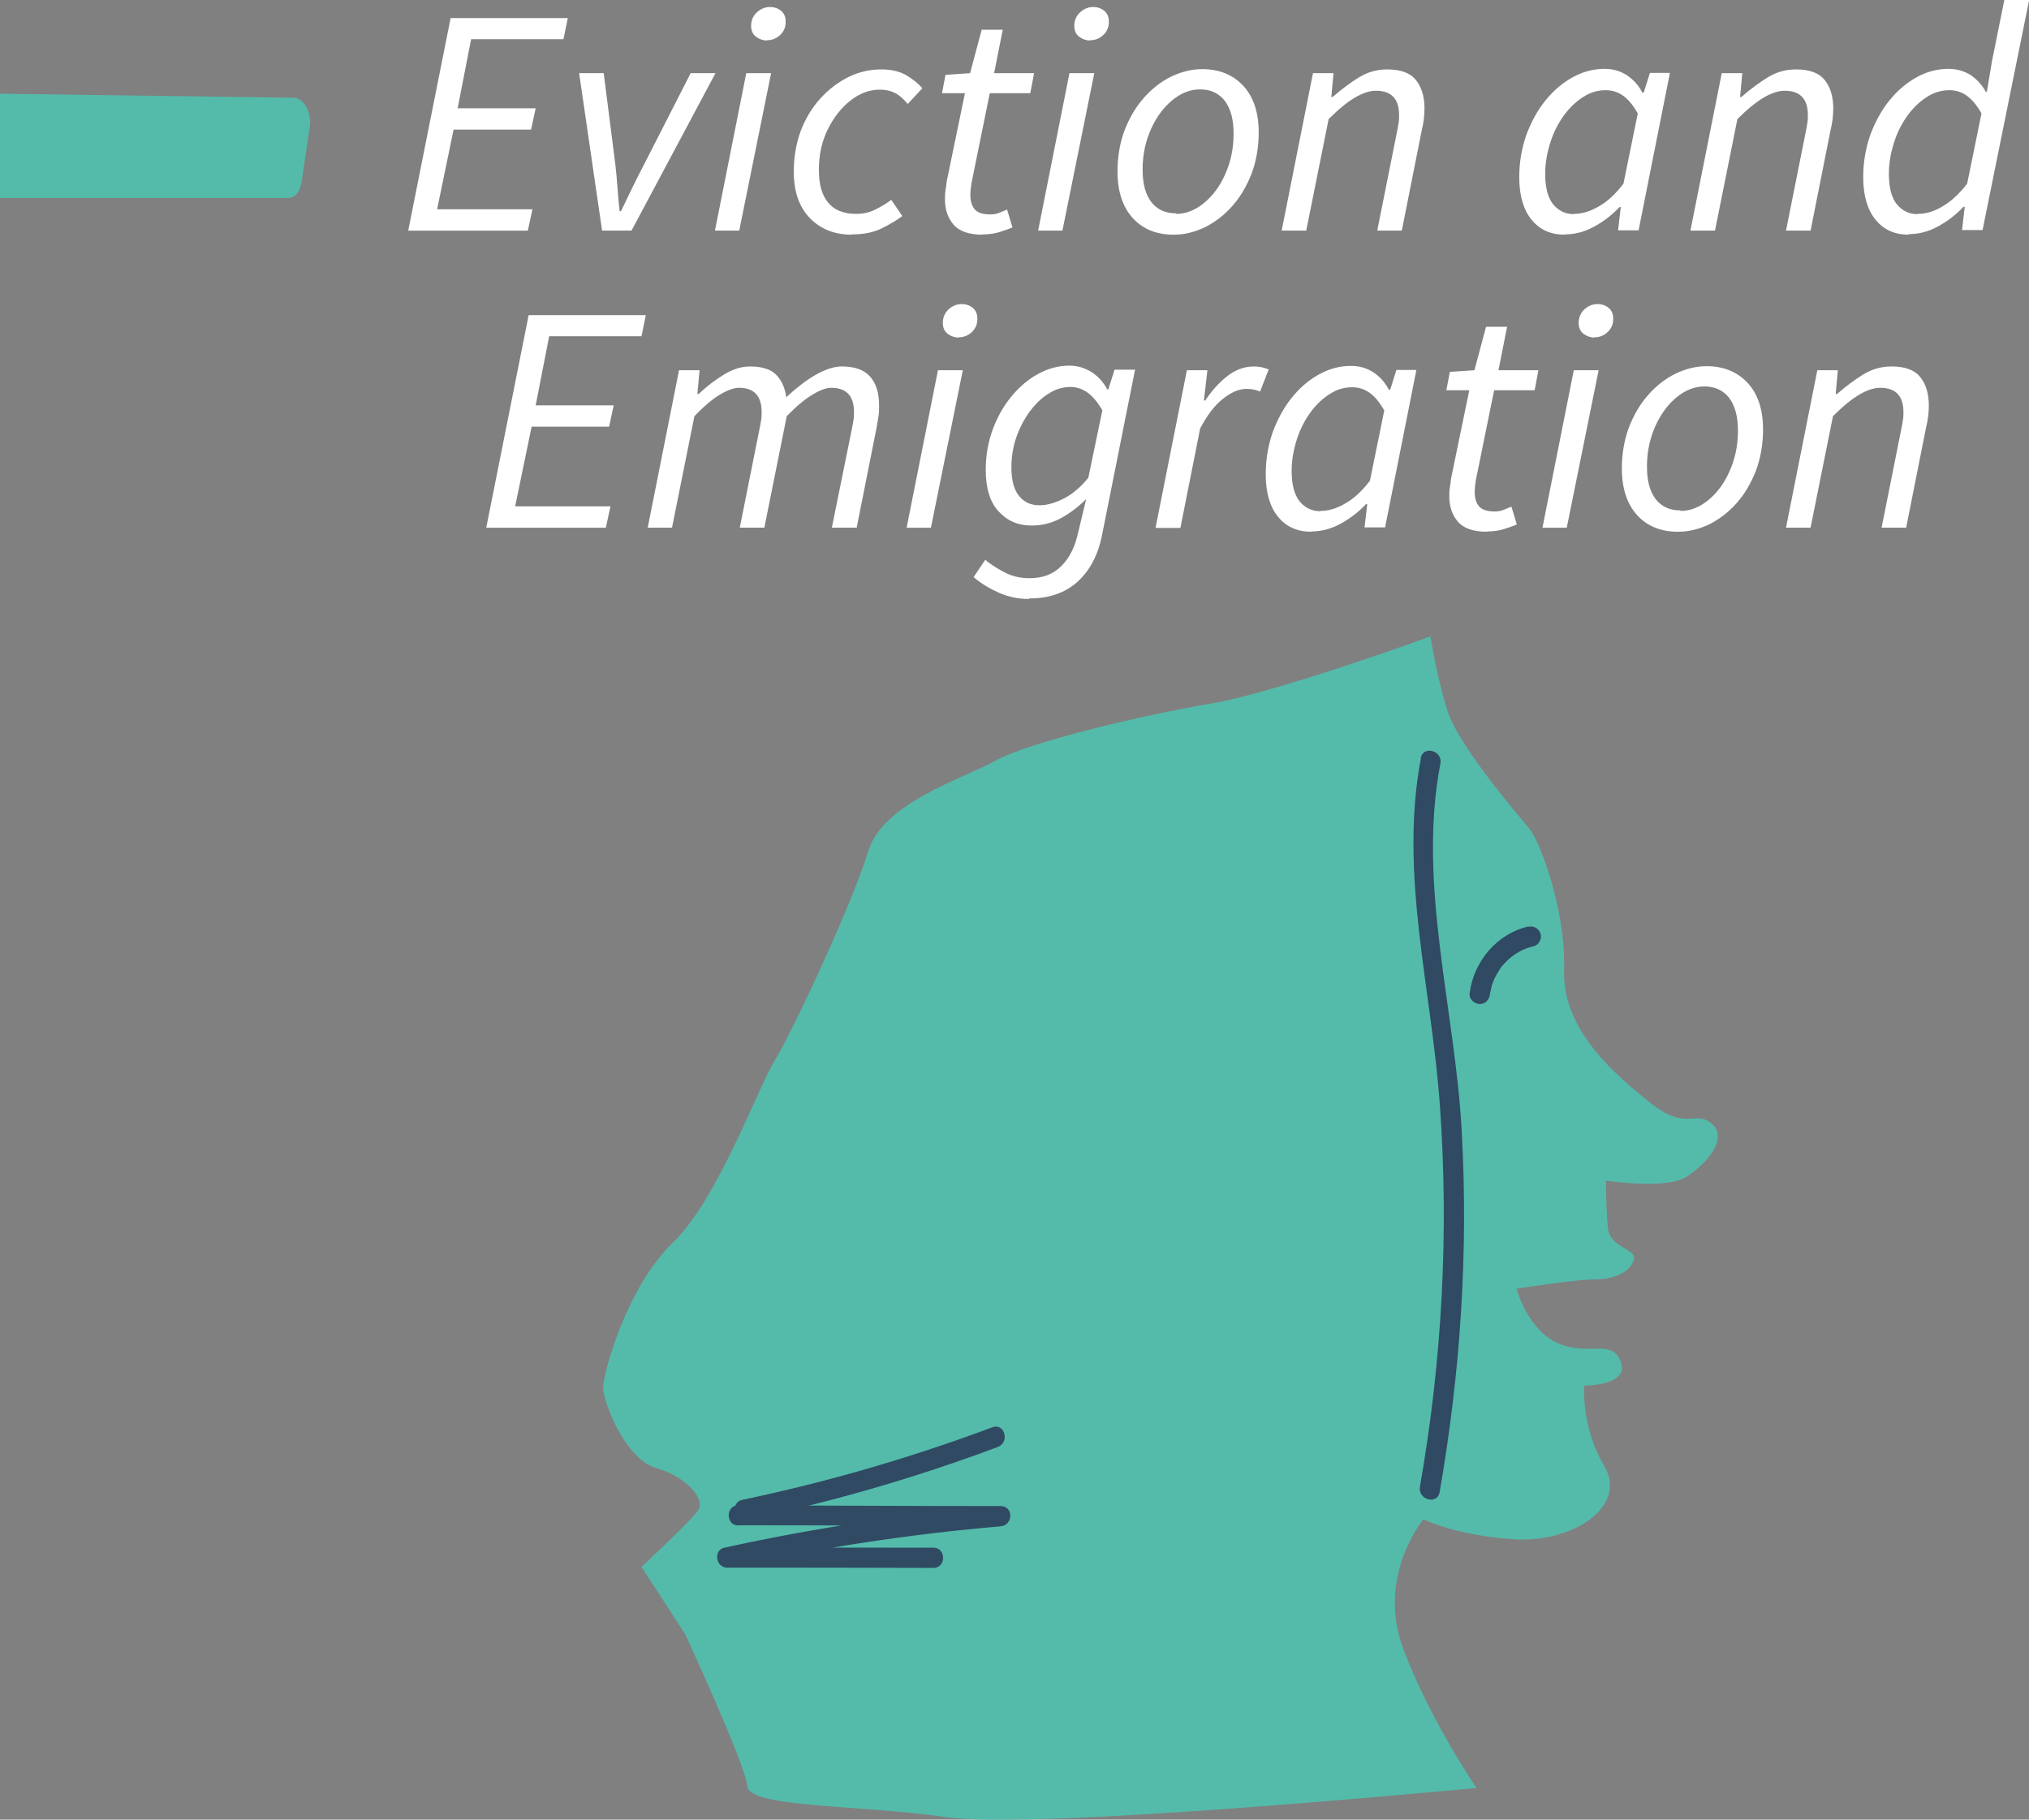 <?xml version="1.0" encoding="UTF-8"?><svg id="Layer_2" xmlns="http://www.w3.org/2000/svg" viewBox="0 0 75.15 67.38"><rect x="0" y="0" width="75.15" height="67.38" fill="#808080" stroke="none"/><defs><style>.cls-1{fill:#fff;}.cls-2{fill:#304a63;}.cls-3{fill:#54bbab;}</style></defs><g id="Layer_1-2"><path class="cls-3" d="m53,23.56s-5.75,2.1-8.19,2.5c-2.44.41-6.7,1.42-7.92,2.1-1.22.68-4.2,1.56-4.74,3.38s-2.78,6.63-3.45,7.72-2.1,5.14-3.79,6.77c-1.69,1.62-2.57,4.81-2.57,5.35,0,.54.81,2.64,1.96,2.98s1.83,1.15,1.56,1.56-2.1,2.1-2.1,2.1l1.62,2.5s2.23,4.81,2.3,5.62,4.13.68,7.38,1.15c3.25.47,18.14-.95,19.63-1.08,0,0-1.69-2.44-2.71-5.14-1.02-2.71.74-4.81.74-4.81,0,0,1.22.61,3.38.74s4.2-1.22,3.32-2.71c-.88-1.49-.74-2.98-.74-2.98,0,0,1.69,0,1.35-.88s-1.15-.2-2.3-.68-1.56-2.03-1.56-2.03c0,0,2.17-.34,2.84-.34s1.29-.2,1.49-.68-.88-.45-.95-1.24-.07-1.74-.07-1.74c0,0,2.23.34,2.98-.14s1.56-1.42.95-1.96c-.61-.54-.95.27-2.23-.74-1.29-1.02-3.32-2.71-3.25-4.94.07-2.23-.88-4.76-1.29-5.26s-2.64-3.07-3.05-4.42c-.41-1.35-.61-2.71-.61-2.71Z"/><path class="cls-2" d="m52.63,28.07c-.82,4.27.4,8.59.7,12.86.34,4.72.08,9.46-.74,14.13-.08.47.64.68.73.2.77-4.41,1.07-8.89.82-13.36-.24-4.5-1.65-9.14-.79-13.63.09-.47-.63-.68-.73-.2h0Z"/><path class="cls-2" d="m56.6,34.31c-1.17.27-2.03,1.31-2.17,2.49-.02.2.19.38.38.38.22,0,.35-.17.38-.38.01-.09-.01.06,0-.02,0-.03.01-.06.02-.09.01-.06.03-.12.04-.18s.04-.12.06-.17c.01-.03.02-.06.03-.08-.03.06,0,0,.01-.02.05-.1.11-.21.17-.3.02-.03.03-.05.05-.08,0,0,.06-.09.03-.05s.03-.04.04-.04c.02-.02.04-.05.06-.07.08-.09.16-.17.25-.24.02-.02.05-.04.07-.06-.07.06.01,0,.02-.01.05-.04.1-.07.15-.1s.1-.06.16-.09c.03-.01.05-.03.08-.04.02,0,.1-.04.02-.01.11-.04.23-.08.35-.11.19-.04.32-.27.26-.46-.06-.2-.26-.31-.46-.26h0Z"/><path class="cls-2" d="m27.69,56.27c3.16-.66,6.25-1.56,9.27-2.69.45-.17.25-.9-.2-.73-3.02,1.13-6.12,2.03-9.27,2.69-.47.1-.27.82.2.73h0Z"/><path class="cls-2" d="m27.35,56.48c3.24,0,6.47.02,9.71.03v-.75c-3.44.3-6.85.81-10.23,1.55-.42.09-.32.74.1.74,2.55,0,5.09,0,7.64.01.48,0,.48-.75,0-.75-2.55,0-5.09,0-7.64-.01l.1.74c3.31-.72,6.65-1.23,10.03-1.52.47-.04.49-.75,0-.75-3.24,0-6.47-.02-9.71-.03-.48,0-.48.75,0,.75h0Z"/><path class="cls-1" d="m15.12,8.54l1.57-7.87h4.34l-.16.78h-3.42l-.5,2.56h2.89l-.17.79h-2.87l-.61,2.95h3.53l-.17.79h-4.44Z"/><path class="cls-1" d="m22.3,8.54l-.85-5.83h.91l.43,3.37c.03.28.06.57.08.87.02.3.05.59.08.87h.05c.14-.29.28-.58.42-.87.14-.29.29-.58.44-.87l1.72-3.37h.92l-3.11,5.83h-1.1Z"/><path class="cls-1" d="m26.48,8.54l1.16-5.83h.92l-1.18,5.83h-.91Zm1.93-7.04c-.15,0-.29-.05-.41-.14-.12-.09-.18-.23-.18-.4,0-.2.07-.37.21-.5s.3-.2.49-.2c.16,0,.3.05.41.14.12.1.17.23.17.41,0,.2-.07.36-.21.49s-.3.19-.49.19Z"/><path class="cls-1" d="m31.55,8.69c-.63,0-1.15-.2-1.55-.61-.4-.41-.6-.98-.6-1.73,0-.54.09-1.05.26-1.51.18-.46.42-.86.73-1.2.31-.34.66-.6,1.04-.79.39-.19.79-.28,1.22-.28.35,0,.65.07.89.2.24.14.45.3.62.5l-.54.58c-.15-.18-.3-.32-.46-.4-.15-.08-.34-.13-.58-.13-.38,0-.75.14-1.09.41s-.62.63-.84,1.08-.32.94-.32,1.48.11.93.34,1.21c.23.28.57.42,1.04.42.26,0,.49-.05.71-.16s.41-.22.59-.36l.41.6c-.21.16-.47.31-.77.46-.31.15-.67.22-1.1.22Z"/><path class="cls-1" d="m36.39,8.69c-.51,0-.87-.13-1.08-.38s-.31-.56-.31-.92c0-.12,0-.23.02-.34.02-.1.03-.21.04-.31l.68-3.29h-.85l.13-.68.91-.06.43-1.61h.78l-.32,1.61h1.48l-.14.74h-1.5l-.68,3.34c-.02.14-.04.29-.04.43,0,.24.06.42.17.54.11.12.3.18.58.18.11,0,.22-.02.32-.06.1-.04.2-.08.29-.12l.2.66c-.13.06-.29.11-.47.17-.19.06-.4.09-.63.09Z"/><path class="cls-1" d="m38.45,8.54l1.16-5.83h.92l-1.18,5.83h-.91Zm1.93-7.04c-.15,0-.29-.05-.41-.14-.12-.09-.18-.23-.18-.4,0-.2.07-.37.21-.5s.3-.2.49-.2c.16,0,.3.05.41.14.12.1.17.23.17.41,0,.2-.07.36-.21.49s-.3.19-.49.19Z"/><path class="cls-1" d="m43.46,8.69c-.63,0-1.14-.21-1.51-.62s-.56-.99-.56-1.72c0-.55.09-1.06.26-1.52.18-.46.41-.86.71-1.2.3-.34.63-.6,1.01-.79.38-.18.76-.28,1.16-.28.63,0,1.14.21,1.52.62s.57.99.57,1.72c0,.55-.09,1.06-.26,1.52-.18.46-.41.86-.71,1.2-.3.34-.64.6-1.01.79-.38.18-.76.28-1.16.28Zm.1-.77c.36,0,.7-.13,1.03-.4s.59-.62.79-1.07.31-.94.31-1.49-.11-.93-.32-1.22c-.22-.28-.52-.43-.92-.43-.36,0-.7.13-1.03.4s-.59.63-.79,1.07c-.2.45-.31.94-.31,1.49s.11.93.32,1.21c.22.28.52.42.92.42Z"/><path class="cls-1" d="m47.47,8.54l1.16-5.83h.76l-.08.88h.05c.33-.29.66-.53.98-.73.33-.2.68-.29,1.04-.29.5,0,.85.13,1.06.39s.32.61.32,1.06c0,.25-.03.52-.1.8l-.74,3.72h-.91l.72-3.6c.03-.16.06-.29.07-.38.02-.1.02-.2.02-.3,0-.6-.29-.9-.86-.9-.22,0-.48.08-.77.25s-.62.44-.98.8l-.83,4.13h-.91Z"/><path class="cls-1" d="m57.95,8.69c-.51,0-.92-.18-1.22-.55-.3-.36-.46-.89-.46-1.57,0-.56.09-1.08.26-1.57.18-.48.41-.91.71-1.28.3-.37.63-.65,1.01-.86s.77-.31,1.18-.31c.31,0,.59.08.83.24s.43.37.57.64h.05l.23-.73h.74l-1.16,5.83h-.76l.1-.86h-.05c-.28.3-.6.54-.95.73-.35.19-.71.28-1.08.28Zm.34-.77c.3,0,.61-.09.93-.28.32-.18.62-.46.91-.84l.53-2.6c-.17-.3-.35-.52-.55-.66s-.41-.2-.64-.2c-.29,0-.57.08-.83.25-.27.17-.51.4-.72.69-.21.29-.38.62-.5,1s-.19.76-.19,1.16c0,.5.1.88.29,1.12.2.24.45.37.77.37Z"/><path class="cls-1" d="m62.61,8.54l1.16-5.83h.76l-.08.88h.05c.33-.29.66-.53.98-.73.33-.2.68-.29,1.04-.29.5,0,.85.13,1.06.39s.32.61.32,1.06c0,.25-.03.52-.1.8l-.74,3.72h-.91l.72-3.6c.03-.16.06-.29.07-.38.02-.1.02-.2.02-.3,0-.6-.29-.9-.86-.9-.22,0-.48.08-.77.25s-.62.44-.98.8l-.83,4.13h-.91Z"/><path class="cls-1" d="m70.69,8.69c-.51,0-.92-.18-1.22-.55-.3-.36-.46-.89-.46-1.57,0-.56.09-1.08.26-1.57.18-.48.41-.91.71-1.28.3-.37.63-.65,1.01-.86s.77-.31,1.18-.31c.31,0,.58.08.82.23.23.16.42.36.56.62h.04l.19-1.14.46-2.28h.92l-1.73,8.54h-.76l.1-.86h-.05c-.28.3-.6.54-.95.73-.35.19-.71.28-1.08.28Zm.34-.77c.3,0,.61-.09.92-.28.31-.18.62-.46.91-.84l.53-2.6c-.17-.3-.35-.52-.55-.66s-.41-.2-.64-.2c-.29,0-.57.08-.83.25-.27.17-.51.4-.72.69-.21.29-.38.62-.5,1s-.19.76-.19,1.16c0,.5.1.88.29,1.12.2.24.45.37.77.37Z"/><path class="cls-1" d="m18.01,19.54l1.57-7.87h4.34l-.16.78h-3.42l-.5,2.56h2.89l-.17.79h-2.87l-.61,2.95h3.53l-.17.79h-4.44Z"/><path class="cls-1" d="m23.99,19.54l1.16-5.83h.76l-.08.88h.05c.3-.29.62-.53.95-.73.33-.2.65-.29.95-.29.46,0,.79.11.99.33.2.22.31.49.35.81.38-.35.74-.63,1.09-.83.35-.2.68-.31.97-.31.49,0,.84.13,1.06.39s.32.61.32,1.06c0,.14,0,.26-.02.38-.02.12-.04.26-.07.42l-.74,3.72h-.92l.73-3.6c.03-.16.06-.29.07-.38.02-.1.02-.2.02-.3,0-.6-.28-.9-.85-.9-.17,0-.4.08-.68.25-.29.17-.61.44-.96.8l-.83,4.13h-.91l.72-3.6c.03-.16.06-.29.07-.38.02-.1.02-.2.02-.3,0-.6-.28-.9-.84-.9-.18,0-.41.08-.7.25-.29.17-.6.44-.95.8l-.83,4.13h-.91Z"/><path class="cls-1" d="m33.58,19.54l1.16-5.83h.92l-1.18,5.83h-.91Zm1.93-7.04c-.15,0-.29-.05-.41-.14-.12-.09-.18-.23-.18-.4,0-.2.07-.37.21-.5s.3-.2.49-.2c.16,0,.3.05.41.14.12.1.17.23.17.41,0,.2-.07.36-.21.49s-.3.19-.49.19Z"/><path class="cls-1" d="m38.1,22.18c-.39,0-.76-.08-1.1-.23-.34-.15-.66-.34-.94-.58l.43-.64c.22.18.47.34.75.48.28.14.57.2.89.2.5,0,.89-.15,1.19-.46.3-.3.5-.71.61-1.22l.3-1.25c-.3.3-.62.54-.96.72-.34.18-.69.26-1.07.26-.49,0-.89-.17-1.21-.52-.32-.34-.48-.86-.48-1.54,0-.54.09-1.04.26-1.5s.4-.87.7-1.23.62-.63.99-.83c.37-.2.75-.3,1.14-.3.3,0,.58.08.83.24s.44.37.58.64h.04l.23-.73h.76l-1.22,6.11c-.15.76-.46,1.34-.92,1.75-.46.41-1.05.61-1.78.61Zm.41-3.47c.28,0,.58-.09.91-.26s.62-.43.89-.76l.52-2.5c-.18-.3-.36-.52-.56-.66s-.41-.2-.63-.2c-.28,0-.55.08-.81.25-.26.16-.49.39-.7.67-.2.28-.37.6-.49.95-.12.35-.18.72-.18,1.1,0,.47.09.83.28,1.06.19.24.44.35.76.35Z"/><path class="cls-1" d="m42.8,19.54l1.16-5.83h.76l-.13,1.12h.05c.23-.35.5-.65.8-.89.3-.24.64-.37,1-.37.2,0,.38.04.55.11l-.32.82c-.13-.06-.3-.1-.5-.1-.29,0-.58.13-.89.38s-.58.61-.83,1.09l-.73,3.68h-.91Z"/><path class="cls-1" d="m48.56,19.69c-.51,0-.92-.18-1.22-.55-.3-.36-.46-.89-.46-1.57,0-.56.09-1.08.26-1.57.18-.48.41-.91.71-1.28.3-.37.63-.65,1.01-.86s.77-.31,1.18-.31c.31,0,.59.08.83.24s.43.37.57.64h.05l.23-.73h.74l-1.16,5.83h-.76l.1-.86h-.05c-.28.3-.6.54-.95.73-.35.19-.71.28-1.08.28Zm.34-.77c.3,0,.61-.09.93-.28.32-.18.62-.46.91-.84l.53-2.6c-.17-.3-.35-.52-.55-.66s-.41-.2-.64-.2c-.29,0-.57.08-.83.25-.27.17-.51.4-.72.69-.21.29-.38.62-.5,1s-.19.76-.19,1.16c0,.5.1.88.29,1.12.2.24.45.37.77.37Z"/><path class="cls-1" d="m55.07,19.69c-.51,0-.87-.13-1.08-.38s-.31-.56-.31-.92c0-.12,0-.23.02-.34.02-.1.03-.21.04-.31l.68-3.29h-.85l.13-.68.91-.06.43-1.61h.78l-.32,1.61h1.48l-.14.74h-1.5l-.68,3.34c-.02.14-.04.29-.04.43,0,.24.06.42.17.54.11.12.3.18.58.18.11,0,.22-.02.32-.06.1-.04.2-.08.29-.12l.2.66c-.13.06-.29.11-.47.17-.19.06-.4.09-.63.09Z"/><path class="cls-1" d="m57.13,19.54l1.16-5.83h.92l-1.18,5.83h-.91Zm1.93-7.04c-.15,0-.29-.05-.41-.14-.12-.09-.18-.23-.18-.4,0-.2.07-.37.21-.5s.3-.2.49-.2c.16,0,.3.05.41.14.12.1.17.23.17.41,0,.2-.07.36-.21.49s-.3.19-.49.19Z"/><path class="cls-1" d="m62.14,19.69c-.63,0-1.14-.21-1.51-.62s-.56-.99-.56-1.72c0-.55.09-1.06.26-1.52.18-.46.41-.86.71-1.2.3-.34.63-.6,1.01-.79.38-.18.76-.28,1.16-.28.63,0,1.14.21,1.52.62s.57.99.57,1.72c0,.55-.09,1.06-.26,1.52-.18.46-.41.86-.71,1.2-.3.34-.64.6-1.01.79-.38.18-.76.28-1.16.28Zm.1-.77c.36,0,.7-.13,1.03-.4s.59-.62.79-1.07.31-.94.31-1.49-.11-.93-.32-1.22c-.22-.28-.52-.43-.92-.43-.36,0-.7.13-1.03.4s-.59.63-.79,1.07c-.2.45-.31.94-.31,1.49s.11.93.32,1.21c.22.28.52.42.92.42Z"/><path class="cls-1" d="m66.15,19.54l1.16-5.83h.76l-.08.88h.05c.33-.29.66-.53.98-.73.33-.2.68-.29,1.04-.29.5,0,.85.13,1.06.39s.32.61.32,1.06c0,.25-.03.52-.1.8l-.74,3.72h-.91l.72-3.6c.03-.16.06-.29.07-.38.02-.1.02-.2.02-.3,0-.6-.29-.9-.86-.9-.22,0-.48.08-.77.25s-.62.44-.98.8l-.83,4.13h-.91Z"/><path class="cls-3" d="m0,7.33h10.69c.23,0,.43-.25.48-.59l.32-2.17c0-.5-.26-.92-.59-.95l-10.91-.15v3.86Z"/></g></svg>